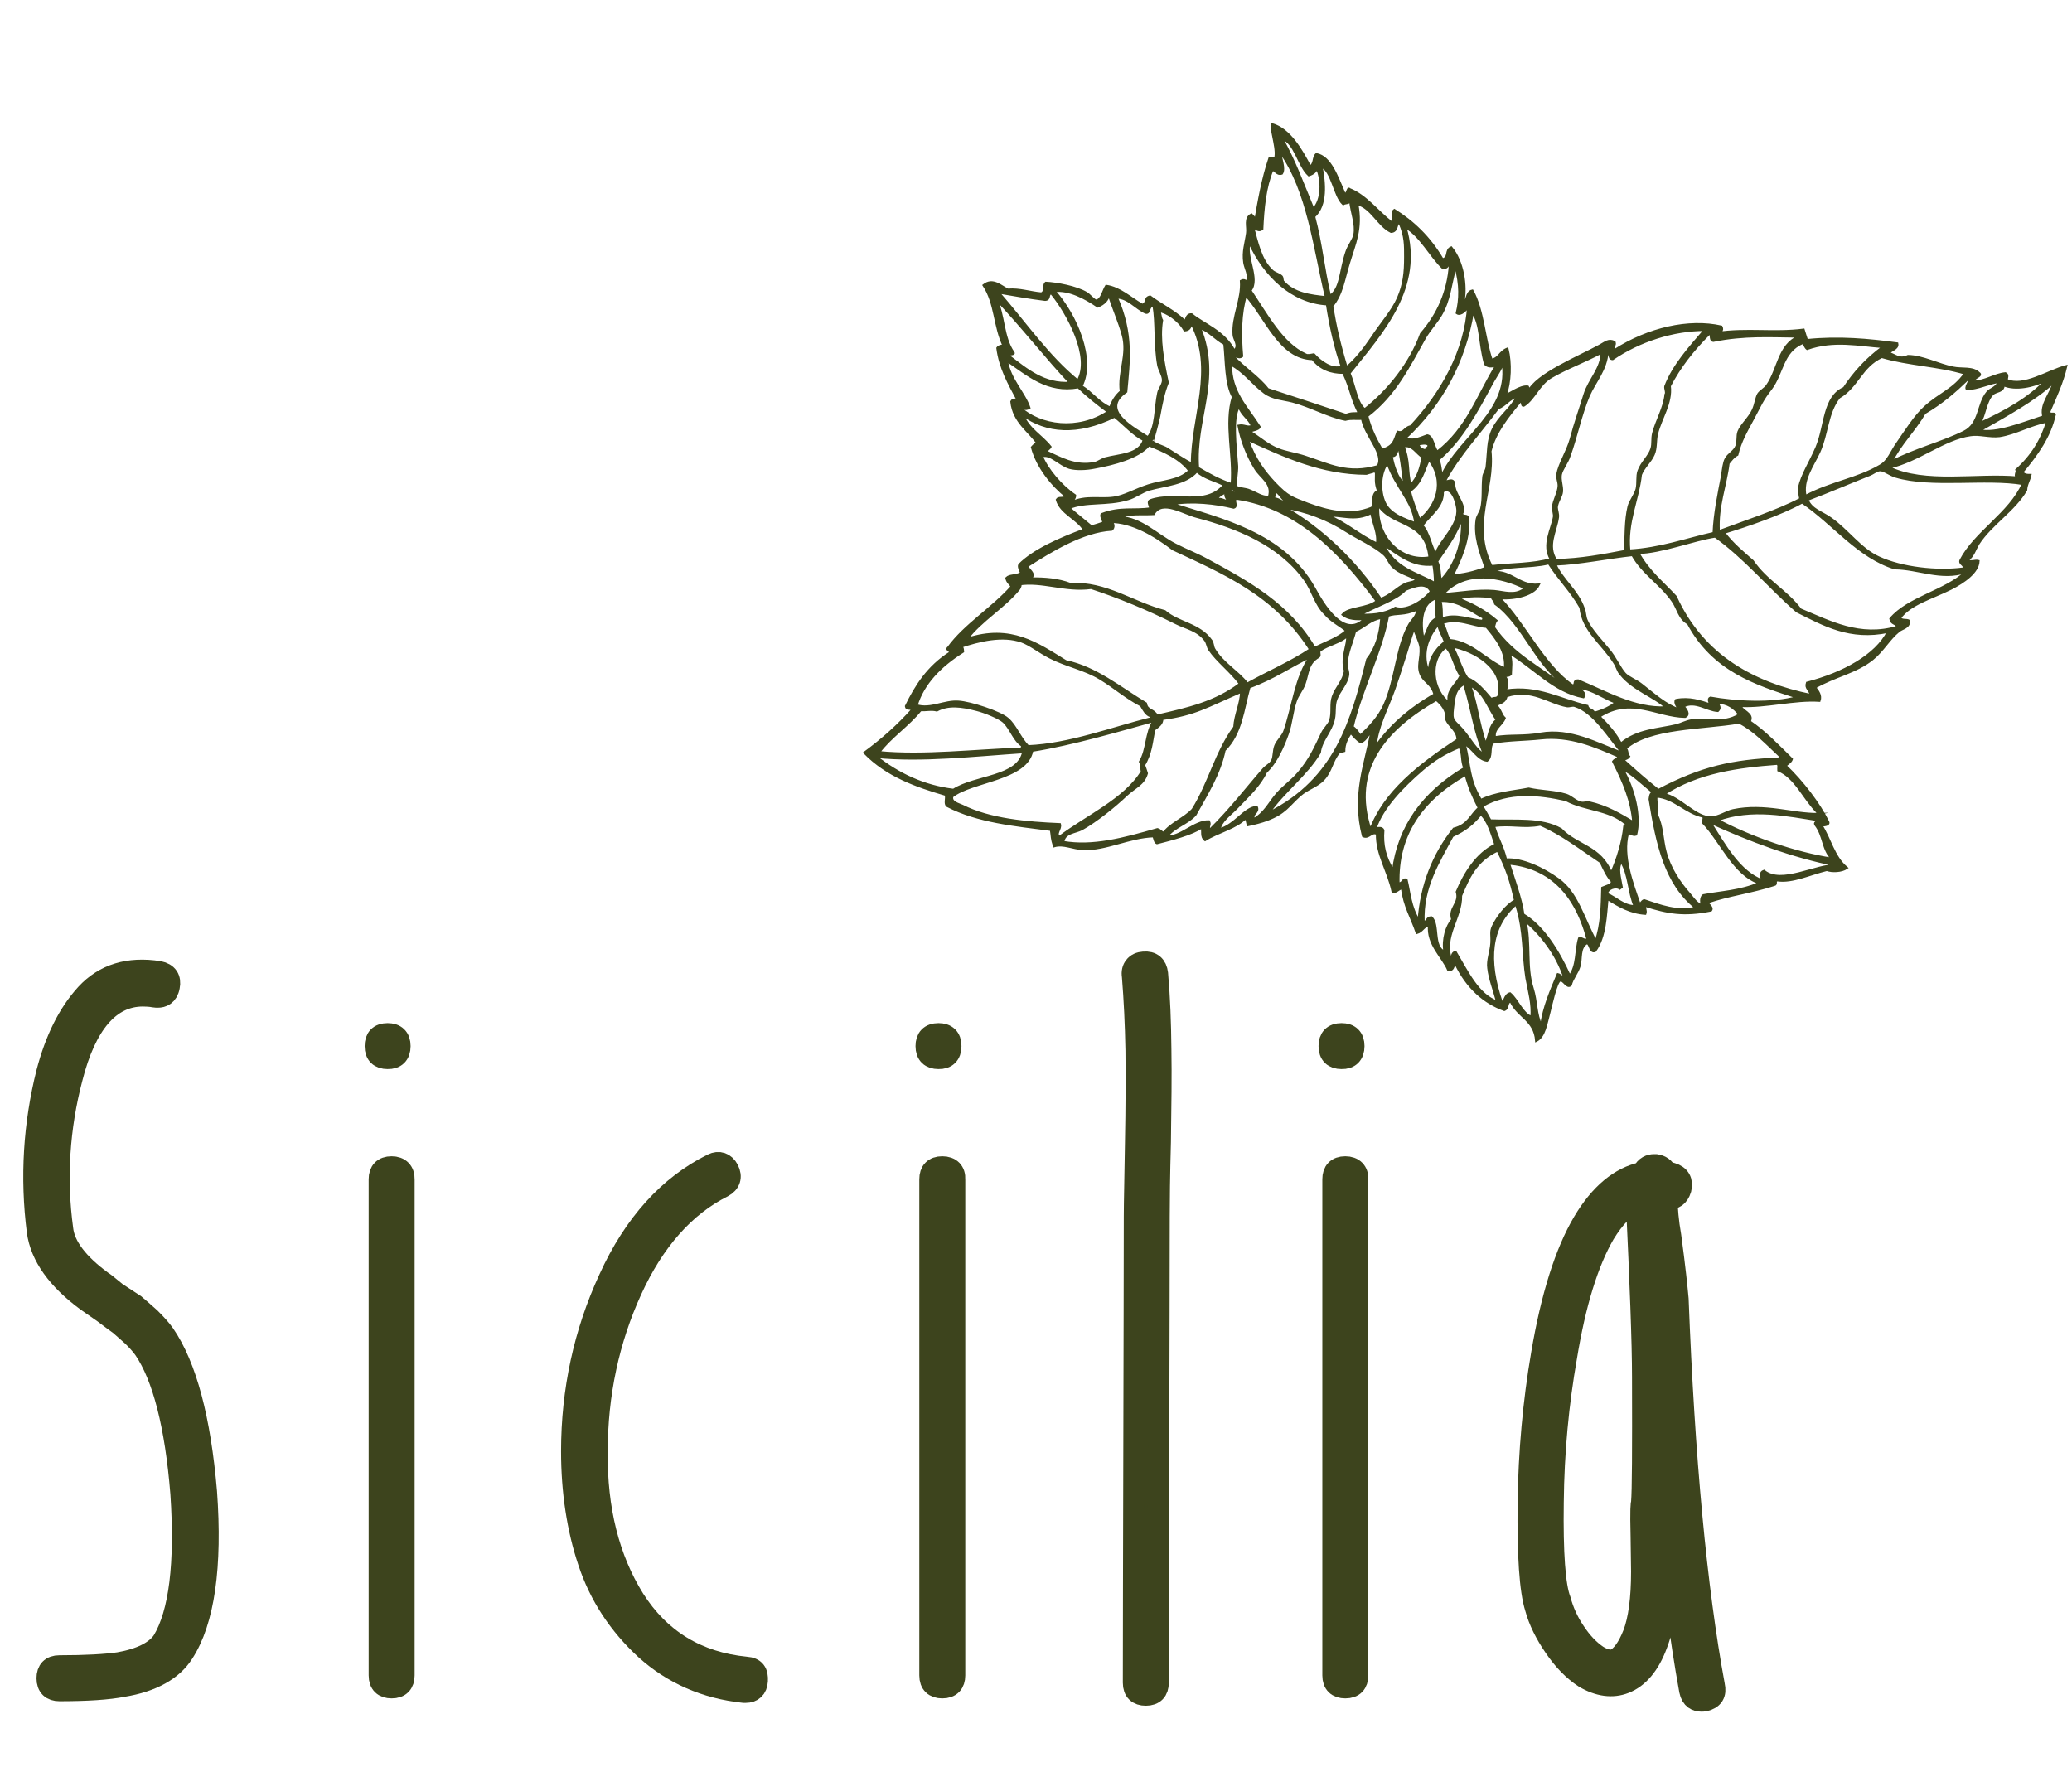 <?xml version="1.0" encoding="utf-8"?>
<!-- Generator: Adobe Illustrator 25.2.3, SVG Export Plug-In . SVG Version: 6.00 Build 0)  -->
<svg version="1.1" id="_x32_7b24c83-6930-4149-a780-3773eb0b718f"
	 xmlns="http://www.w3.org/2000/svg" xmlns:xlink="http://www.w3.org/1999/xlink" x="0px" y="0px" viewBox="0 0 874.5 747.9"
	 style="enable-background:new 0 0 874.5 747.9;" xml:space="preserve">
<style type="text/css">
	.st0{fill:#3D441D;stroke:#3D441D;stroke-width:9;stroke-miterlimit:10;}
	.st1{fill-rule:evenodd;clip-rule:evenodd;fill:#3D441D;stroke:#3D441D;stroke-miterlimit:10;}
</style>
<g>
	<path class="st0" d="M168.8,441.5c0-3.5-1.9-5.2-5.2-5.2c-3.5,0-5.2,1.9-5.2,5.2c0,3.5,1.9,5.2,5.2,5.2
		C166.9,446.8,168.8,445,168.8,441.5z"/>
	<path class="st0" d="M401.3,441.5c0-3.5-1.9-5.2-5.2-5.2c-3.5,0-5.2,1.9-5.2,5.2c0,3.5,1.9,5.2,5.2,5.2
		C399.4,446.8,401.3,445,401.3,441.5z"/>
	<path class="st0" d="M571.4,441.5c0-3.5-1.9-5.2-5.2-5.2c-3.5,0-5.2,1.9-5.2,5.2c0,3.5,1.9,5.2,5.2,5.2
		C569.5,446.8,571.4,445,571.4,441.5z"/>
	<path class="st0" d="M69.3,563.1c-1.4-2-3.5-4.3-5.9-6.7c-2.6-2.3-4.7-4.2-6.5-5.7l-7.8-5.1c-3.3-2.7-5.2-4.3-6.1-4.8
		c-10.1-7.4-15.8-14.8-16.6-22.1c-2.9-21.3-1.5-42.8,4-63.7c5.8-22.9,15.9-34.7,29.9-34.7c1.5,0,3.3,0.1,4.8,0.4
		c0.6,0.1,1.1,0.1,1.5,0.1c1.8,0,4.1-0.7,4.8-4.4c0.7-3.4-0.8-5.6-4.3-6.3c-12.8-2-23,1.1-30.7,9.4c-7.6,8.3-13,19.4-16.6,33.1
		c-5.5,21.9-6.9,44.3-4,67.1c1.4,10.4,8.5,20.3,20.9,29.4l6.9,4.8c3,2.3,5.5,4.1,7,5.2c1.4,1.2,3.1,2.7,5.1,4.5
		c2,1.9,3.7,3.8,5.1,5.7c8,11.7,13.3,32.3,15.6,61c2,29.6-0.6,50.6-7.7,62.3c-3,4.4-9.3,7.6-18.5,9.2c-5.5,0.8-13.8,1.3-25.1,1.3
		c-3.5,0-5.2,1.9-5.2,5.2c0,3.5,1.9,5.2,5.2,5.2c11.6,0,20.7-0.6,26.7-1.8c12.4-2,21-6.9,25.5-14c8.8-13.5,12.1-36.5,9.8-68.1
		C84.5,599,78.6,576.6,69.3,563.1z"/>
	<path class="st0" d="M165.3,492.5c-3.5,0-5.2,1.9-5.2,5.2v209.4c0,3.5,1.9,5.2,5.2,5.2c3.5,0,5.2-1.9,5.2-5.2V497.8
		C170.6,494.5,168.7,492.5,165.3,492.5z"/>
	<path class="st0" d="M314.9,703.7c-20.6-2-36.5-11.7-47.3-28.8c-10.6-17-15.9-37.9-15.6-62.3c0-24.2,4.9-47.1,14.5-68.1
		c9.5-20.9,22.6-35.6,38.6-43.6c3-1.6,3.8-4.2,2.3-7.2c-1.5-2.9-4-3.7-6.7-2.4c-18.4,9.1-33.1,25.3-43.6,48.4
		c-10.5,22.7-15.8,47.2-15.8,72.8c0,16.9,2.4,32.7,7.1,46.7c4.7,14.2,12.8,26.5,24.1,36.9c11.3,10.2,25.2,16.4,41.4,18.1
		c0.4,0,0.6,0,0.8,0c2.9,0,4.7-1.6,4.9-4.8c0.1-1.6-0.1-3.1-0.9-4.1C318,704.4,316.7,703.8,314.9,703.7z"/>
	<path class="st0" d="M397.7,492.5c-3.5,0-5.2,1.9-5.2,5.2v209.4c0,3.5,1.9,5.2,5.2,5.2c3.5,0,5.2-1.9,5.2-5.2V497.8
		C403.1,494.5,401.2,492.5,397.7,492.5z"/>
	<path class="st0" d="M488.5,410.9c-0.4-3.4-2.4-5.1-5.8-4.8c-1.6,0.1-3,0.7-3.8,1.8c-0.8,0.9-1.2,2.4-0.9,4.1
		c0.8,9.8,1.3,20.3,1.5,31.3c0.1,11,0.1,23.7-0.2,38.7c-0.2,14.7-0.5,25.2-0.5,31.4c0,21.4-0.1,53.7-0.2,98.4
		c-0.1,45-0.2,77.1-0.2,98.4c0,3.5,1.9,5.2,5.2,5.2c3.5,0,5.2-1.9,5.2-5.2c0-23.7,0.1-57.7,0.2-98.4c0.1-44.5,0.2-76.7,0.2-98.4
		c0-6.3,0.1-17.2,0.5-31.5c0.2-15.1,0.4-28.1,0.2-39.1C489.8,431.7,489.4,420.9,488.5,410.9z"/>
	<path class="st0" d="M567.8,492.5c-3.5,0-5.2,1.9-5.2,5.2v209.4c0,3.5,1.9,5.2,5.2,5.2c3.5,0,5.2-1.9,5.2-5.2V497.8
		C573.2,494.5,571.2,492.5,567.8,492.5z"/>
	<path class="st0" d="M723.5,711.3c-7.6-41-12.7-95.7-15.3-163c-0.4-4.4-1.3-13.4-3.1-26.6c-1.1-6.2-1.5-11.5-1.6-15.9
		c0.5,0.1,0.8,0.1,1.2,0.1c1.6,0,3.7-0.7,4.7-4.1c0.8-3.3-0.5-5.6-3.8-6.6c-0.7-0.2-1.5-0.4-2.3-0.5c-0.8-1.6-2.3-2.8-4.4-3.1
		c-0.2,0-0.6,0-0.8,0c-1.5,0-3.6,0.6-4.8,3.3c-9.5,1.9-18,9-25,20.8c-7.6,12.8-13.5,31.5-17.6,55.7c-3.5,20.3-5.4,41.5-5.7,63
		c-0.2,22.1,0.7,36.7,3.1,44.3c1.4,5.2,4.2,10.9,8,16.4c3.8,5.6,8,9.9,12.6,12.9c6.1,3.6,11.9,4.3,17,2.3
		c5.7-2.2,10.4-7.6,13.6-16.3c3-7.7,4.4-17.9,4.4-30.5c0-1.2-0.1-5.9-0.2-14.5c-0.1-4.7-0.1-7.8-0.1-9.7c2.6,26.9,5.7,51.7,9.8,74.2
		c0.7,3.6,3,4.4,4.8,4.4c0.5,0,0.9,0,1.5-0.1c1.6-0.4,2.9-1.1,3.6-2.2C723.8,714.4,723.9,713.1,723.5,711.3z M692.9,634
		c-0.2,0.6-0.5,2.8-0.2,14.5c0.1,9,0.2,14,0.2,14.8c0,11.5-1.2,20.3-3.5,26.3c-2.3,5.8-4.9,9.4-7.8,10.8c-2,0.7-4.5,0.2-7.4-1.6
		c-3.4-2.3-6.6-5.6-9.5-10c-3-4.4-5-9-6.2-13.5c-2.3-5.9-3.3-19.9-3-41.2c0.2-21.4,2.2-42,5.6-61.3c3.7-22.7,9.1-40.1,16-52
		c4.2-6.9,8.7-11.5,13.6-13.8c1.6,34.3,2.6,59.3,2.6,74.4C693.4,611.8,693.3,629.5,692.9,634z"/>
</g>
<path class="st1" d="M864.8,173.9c2.7-6.3,5.6-12.4,7.2-19.3c-7.7,2-17.9,9.1-25.1,5.8c0-0.9,0.8-2.2-0.5-2.8
	c-4.5,0.4-8.7,3.5-13.4,3.5c-0.5-1.8,4-2.4,2.2-3.6c-2.6-2.6-7.2-1.5-10.9-2.3c-6.2-1.2-12.7-4.8-19-4.9c-3.8,1.8-5.5-0.6-8.1-1.2
	c0.7-1.5,4-1.8,3.5-4.1c-12.1-1.6-24.5-2.8-38.1-1.4c-0.5-1.4-0.9-2.9-1.4-4.4c-12.8,1.6-23.7-0.5-36.7,1.4c1.4-0.5,2.9-0.9,2-2.7
	c-13.7-3.1-30.8,0.8-45,9.9c-1.1-1.6,0.4-2-0.1-3.4c-2.4-1.2-3.7,0.1-6.2,1.5c-8.5,4.7-27.1,12.2-30.2,19.6
	c-0.5-0.9,0.5-1.2-0.2-2.3c-3.3-0.4-7.8,3.3-9.4,3.6c2-5.4,2.3-13.6,0.8-19.6c-3.4,1.4-3.3,4-6.7,4.7c-3-8.4-3.5-21-8.1-29.2
	c-2.8,0.6-1.9,4.9-3.8,4.7c1.3-6.7-0.1-16.9-5.1-22.9c-2.6,1.1-0.6,4.3-3.7,5c-5.5-9.4-12.6-16-20.3-20.8c-1.6,1.1,0.5,4.1-1.2,5.2
	c-5.9-4.5-10.8-11.3-17.7-14c-0.9-1.2-0.9,3.1-2.3,1.6c-3.1-7-5.7-15.2-11.7-16.4c-1.5,1.4-0.6,4.1-2.7,5.2
	c-3.8-7.2-8.7-15.7-16-17.8c-0.5,3.5,2.8,11.2,1.1,15.1c-0.2-1.2-1.3-0.8-2.2-0.7c-2.9,8.6-4.5,17.8-6.1,27.1
	c-0.1-1.8-0.1-2-1.5-3.4c-3,1.4-1.4,5.1-1.8,7.8c-0.6,4.3-1.9,7.8-1.2,12.4c0.4,2.6,2.2,5,1.2,7.9c-0.9,0.1-1.2-0.9-2.6-0.1
	c0.6,7.8-3.7,15-3.1,22.7c0.1,2,2.7,4.7,0.2,6.7c-4.4-8.3-12.8-11-18-15.3c-2.6-0.1-1.9,3.1-3.1,2.6c-4.4-4.1-9.7-6.6-14.4-10.1
	c-2.6,0.5-0.9,2.9-3.3,3.5c-5-2.8-9.3-7.1-15.2-8c-1.3,2-1.9,5.9-4.2,6.2c-0.8,0.1-3.1-2.6-4-3.1c-4.4-2.7-12.9-4.2-17.3-4.4
	c-1.3,1.2,0.1,3.7-1.9,4.5c-4.8-0.4-9-2-14.1-1.6c-2.9-1.3-6.3-5-10.2-1.9c5.1,7.7,4.4,17.2,8.5,25.7c-0.7-0.4-2.3,0.1-2.7,0.8
	c1.1,8.4,4.7,14.7,8.7,22.2c-0.8-0.4-2.2-0.8-2.8,0.4c0.9,8.7,7.6,12.4,11.3,18c-1.2-0.6-1.9,0.6-2.6,1.3c2.2,8.3,8.5,16,14.5,20.8
	c-1.6,1.1-3.3,0.1-4,1.3c1.6,5.7,8.3,7.7,11.5,12.7c-10,3.7-21.3,8.6-27.4,14.8c-0.5,1.2,1.1,3.3,0.7,3.6c-2.6,1.3-4.7,0.6-6.1,2
	c0.4,1.9,1.5,2.2,2.2,3.6c-8,9.1-19.8,16.2-26.7,25.7c-1.5,1.1,1.9,1.6,0.7,2.2c-9.3,5.9-14.4,14-18.6,22.6c0.2,1.6,2,0.4,2.6,1.5
	c-5.8,6.5-12.6,12.6-20.1,18.1c9.5,9.7,21.7,14,34.3,17.7c0.5,1.6-0.6,3.8,0.6,4.7c12.9,6.7,28.6,8.1,43.8,10.1
	c0.5,3,0.2,3.5,1.3,6.9c4.1-1.2,7.9,1.1,12.4,1.2c9.3,0.4,19.4-5.1,29.6-5.4c0.4,1.2,0.6,2.6,1.4,2.9c5.8-1.5,14.7-3.7,19-6.7
	c0.4,1.6-0.4,4.2,1.3,5.4c5.4-3.4,13.4-5.2,17.2-9.4c0.4,1.1,0.7,2,0.9,3.1c2.9-0.6,5.9-1.4,8-2.2c7.8-2.9,9.1-6.1,14-10.4
	c3-2.7,7.3-3.8,9.9-6.7c3.3-3.5,3.5-7.8,6.5-11.3c0.7-0.2,1.4-0.5,2.2-0.7c0-3,1.3-5.4,2.8-7.7c1.3,1.5,2.7,3.1,4.2,4
	c2.3-0.7,3.3-4,4.5-4c-2.6,13.8-7.9,26.3-3.5,43.6c2.4,1.3,3.5-2.2,5.9-0.9c-0.2,8.7,4.7,15.5,6.6,24.4c1.5,0.6,3-1.8,4-1.3
	c0.9,7.4,4,12.2,6.2,18.7c2.4-0.7,2.6-2.7,5.2-3.3c-0.9,8.1,5.9,13.6,8.1,19c2.8,0.2,1.8-3.3,3.1-2.6c4.9,10.1,12,16.3,20.5,19.4
	c1.9-0.7,0.7-3,2.7-3.7c3,6.7,10.1,7.8,10.8,16.7c3.5-1.8,4.1-6.9,5.6-12.4c0.5-1.9,2.8-12.6,4.4-13c1.6-0.5,2.9,3.4,4.5,1.9
	c0.7-2.8,2.8-5,3.7-8c0.9-3.1-0.2-7.7,3.1-9.7c1.6,0.1,1.3,4.2,3.5,3.3c4.4-5.9,4.5-15.3,5.2-22c4.9,3.1,9.8,5.9,16,6.3
	c0.5-1.2-0.6-3-0.1-3.4c9.5,3,16.3,4.3,27.8,2c1.1-1.4-2-2.8-1.2-3.5c8.8-3,18.1-4.1,28-7.3c1.2-0.2-0.2-1.8,1.3-1.9
	c6.3,0.9,13.5-2.6,20.8-4.4c2.2,0.8,6.2,0.7,8.4-0.8c-5.6-4.7-7-12.3-10.8-18.1c0.5,0.2,3.8,0.1,2.9-1.4c-3.6-7.4-10.9-17-17.9-23.6
	c0.7-0.9,2.2-1.5,2.6-2.8c-5.7-5.6-11.4-11.6-17.8-15.9c2-3.4-3.8-4.5-3.6-6.6c10.4,0.5,22.7-2.9,33.1-2.2c0.8-2.2-0.7-4.1-1.9-5.6
	c8.3-4.8,17.2-6.3,24.2-11.9c4.4-3.5,7-8.5,11.2-11.9c1.5-1.2,4.5-1.5,4.3-4.3c-1.2-0.6-3,0.1-3.8-1.2c4.1-5.9,13.7-8.5,21.5-12.4
	c5.5-2.8,11.4-6.9,11.6-11.6c-1.3-0.4-3.6,0.8-4.5-0.5c2.3-1.6,3-4.4,4.5-6.9c5.5-8.4,15.1-14,20.1-22.6c0.1-2.4,1.4-4.2,1.8-6.3
	c-1.3,0-2.7,0-3.4-1.3c6.1-7.3,11.7-15,13.7-24.3C866.9,174.2,865.3,175.3,864.8,173.9z M862.5,175.8c-9.5,3.1-19.6,7.3-27,5.9
	c11.4-6.5,22.9-12.7,31.4-20.5C865.7,166.1,861,170.8,862.5,175.8z M845.6,162.5c5,2.2,12.7,0.6,18.1-2.2
	c-6.9,7.6-17,13.3-28.2,18.4c2.3-3.6,2.4-9.3,5.5-12.4C842.5,164.9,845.6,165.4,845.6,162.5z M830.1,164.2c4.7-0.1,9.9-2.8,13.5-3
	c-1.2,2.7-3.4,2.8-4.8,4.4c-4.2,5-3,13.3-9.9,16.7c-9,4.5-21.2,7.6-30.6,12.6c3.6-7.4,9.8-13.4,14-20.6c7.2-4.2,12.8-9.1,18-14.1
	C832.5,160,829.4,162.8,830.1,164.2z M829.4,157.6c-4.8,6.9-10.8,8.6-17,14.3c-4.1,3.7-8.1,10.1-11.5,15c-2.7,3.7-3.8,7.7-7.4,9.7
	c-9.7,5.7-20.3,6.9-31.5,12.8c-1.6-6.9,3.1-12.8,5.8-18.7c3.4-7.4,3.3-16.6,8.4-23c8-4.7,9.1-12.9,18-17.1
	C805.4,153.9,818.2,154.2,829.4,157.6z M762.7,147.2c11.3-4,22-1.5,32.1-0.8c-7,5.1-12.3,11-16.5,17.4c-8.7,3.8-7.7,15.9-11.6,25.1
	c-2.8,6.5-6.1,11.3-7.4,17c0.1,1.5,0.2,3,0.6,4.7c-9.8,5.2-24.4,9.9-34.5,13.7c-0.7-10.6,2.9-19.1,4.1-28.8c1.1-1.3,2-2.7,3.7-3.6
	c1.3-5.7,4-10.2,7-15.8c2.7-5,3.5-7.3,7.2-12c5-6.6,4.7-15.7,13.4-19.4C761.5,145,761.9,146.6,762.7,147.2z M723.1,143.8
	c13.1-2.7,24.5-1.9,36.1-1.8c-8.6,3.8-8.5,13.8-13.4,20.8c-1.1,1.5-2.9,2.3-3.7,3.6c-0.9,1.6-1.1,4.2-2.2,6.6
	c-1.5,3.4-5,6.3-6.1,9.2c-0.7,1.8-0.1,4.3-0.9,6.1c-0.9,2.3-3.5,3.4-4.5,5.4c-0.8,1.4-1.2,4.5-1.5,6.9c-1.4,7.2-3.3,16.3-3.6,24.4
	c-11.5,2.6-22.7,6.7-35.7,7.4c-1.2-12.1,3.7-21.2,4.9-32.1c1.2-3.1,4.1-5.5,5.4-8.5c1.2-2.8,0.7-5.7,1.4-8.7
	c1.6-6.6,6.3-13,5.4-20.2c4.1-8,9.8-15.2,16.5-21.9C722.8,140.1,721.4,143.6,723.1,143.8z M680.6,151.5c11.2-7.7,25.8-12.4,39-12.3
	c-6.5,7.6-13.3,15-16.7,23.9c-0.2,0.9,0.7,2.6,0.1,3.4c-0.6,5.8-3.8,10.9-5.2,16.3c-0.6,2.3-0.1,4.4-0.7,6.5
	c-1.1,3.5-4.2,5.8-5.5,9.5c-0.8,2.2-0.2,5-0.8,7.6c-0.7,2.6-2.8,5-3.4,7.4c-1.4,5.8-1.2,12.6-1.5,18.8c-9.5,1.8-18.7,3.6-29.2,3.8
	c-4-6.1,0-12.2,0.8-18.1c0.2-1.4-0.5-3-0.5-4.2c0.2-2.4,2-4.5,2.2-6.6c0.2-2.4-0.9-4.8-0.5-7.2c0.5-2.4,2.8-5.1,3.7-8
	c2.8-7.7,4.9-17.8,8.1-25.3c2.7-6.1,7.4-11,7.9-18.5C679.9,148,678.6,151.5,680.6,151.5z M710.5,298.1c5-2.6,9.8,1.6,14.5,1.9
	c1.2-1.2,0.6-1.8-0.1-3.4c4.1-0.1,7,2,9.4,5.1c0.1,0.5-0.4,0.4-0.5,0.1c-6.7,4.1-13.7,1.2-20,2.3c-2.2,0.4-4,1.4-6.1,2
	c-8,1.9-16.6,1.9-23.6,7.8c-2.6-4.8-5.8-8.1-9.1-11.5c13.5-8.7,24.2-0.1,36.2,0.1C713.3,301.6,711.6,299.4,710.5,298.1z
	 M670.7,338.7c-1.1-0.2-2.3,0.4-3.4,0.1c-2.4-0.5-4.1-2.6-6.3-3.3c-4.9-1.5-10.6-1.4-15.8-2.6c-6.7,1.3-14.2,1.8-20.2,4.8
	c-5.4-9-4.5-14.4-6.9-23.8c3.5,1.8,5.4,6.5,9.5,7.1c2.3-1.6,0.7-5.4,2.4-7.6c7-1.2,13.7-1.1,20.2-1.8c12.4-1.4,23.3,3.4,32.9,7.6
	c-0.1,1.1-1.6,1.3-2.2,2.2c4.5,8.8,7.8,16.7,8.5,25.7C683.8,343.8,678.3,340.4,670.7,338.7z M685.6,348.8
	c-0.6,6.1-2.8,13.7-5.6,19.8c-4.4-11.4-14.5-11.5-21.2-18.6c-8.3-4.7-19.5-3.3-29.8-3.7c-1.1-2-2.3-4.2-3.5-6.1
	c11.4-6.6,24.4-5.1,35.4-2.6c8.6,4.7,20.2,3.7,27.1,11.9C689.3,350.4,686.8,348.2,685.6,348.8z M611.7,296.8
	c-7.4-5.4-8.8-18.3-1.5-23.7c2.9,2.4,3.8,8.7,6.3,12C615,289,610.1,291.4,611.7,296.8z M554.6,248.1c-13.1-23.1-39.1-28.8-59.9-35.4
	c8.4-1.5,18.3-0.4,26,1.5c1.9-0.5-0.6-3.3,1.2-3.8c25.1,3.7,43.1,21.6,59.2,43.3c-3.8,3.3-11.9,2.6-14.4,5.7c2.4,1.9,5.7,2,9.3,1.8
	C567.1,270.1,558.4,255,554.6,248.1z M568.3,266.2c-3.3,3.1-8.8,5-13.5,7.3c-10.9-18.5-28.1-27.8-45-37c-4.7-2.6-9.3-4.3-13.7-6.6
	c-8-4.1-14.4-11.2-23.6-11.6c4.2-1.9,9.9-1.1,14.4-1.4c3.6-6.3,12.6-0.2,18.3,1.2c16.7,4.4,34.7,11.5,45.5,26.5
	c3.5,4.9,4.4,10.4,8.6,14.5C561.9,262.2,565.9,264.1,568.3,266.2z M581.7,207.2c-3,1.2-1.5,4.8-2.6,7.1c-9.8,4-19.1,1.3-27.1-1.6
	c-7-2.7-8.4-3-14-8.8c-4.4-4.7-8.5-10-11.4-18.4c15.7,7.1,31,14.3,50.1,14.4c0.8-0.2,1.8-0.6,2.7-0.8c0.6-0.4,0.8,0.1,1.4,0
	C580.9,201.5,580.3,203.8,581.7,207.2z M666.9,290.3c5.6,0.8,9.9,4.3,15.1,6.2c-2.3,1.9-5.4,3.4-9.2,4.4c-0.6-1.6-2.4-1.1-2.9-2.9
	c-11.4-2.6-20.8-8.6-34.4-6.5c0.4-1.8,1.5-4.1-0.6-6.1c1.6-0.5,1.4,0.1,2.7-0.8c0.1-3.6,0.6-4.9-0.5-9c10.4,6.2,18.8,16.3,31.2,18.6
	C669.6,292.6,667.4,292.2,666.9,290.3z M619.2,286.2c-2.8-4.4-4-9.5-6.3-13.4c8.7,1.5,22.9,9.1,19.5,21.2c-1.2,1.1-1.3,0.2-3,1.1
	C626.2,291.4,623.3,287.8,619.2,286.2z M631.8,303.8c-3.4,2.6-3.1,7-4.8,10.2c-3.1-8.7-3.7-17.2-6.7-24.9
	C626.6,292.2,627.7,298.1,631.8,303.8z M612,270.2c-1.5-1.5-1.8-5.6-3.4-7.2c6.6-2.6,12.7,1.1,18.8,1.5c4.1,4.9,8.6,10.5,7.8,17.7
	C627.2,278.9,621.3,271.1,612,270.2z M537.7,207.2c2.6,0.4,3.3,4.2,5.7,4.4c-1.4,1.5-3.6-1.4-5.6-1.1
	C537.4,209.3,538.5,208.8,537.7,207.2z M568.4,224.2c5.2,3.3,11.7,6.1,15.8,9.8c1.5,1.4,2.2,3.7,3.6,5.1c3,2.9,6.5,3.5,10,5.4
	c-0.4,1.3-3.4,1.3-4.7,2c-3.5,1.6-6.6,5.2-10.4,6.3c-10.6-16-25.3-30-40.8-38.7C551.2,215.6,560.3,219,568.4,224.2z M560.4,217.6
	c5.1-0.6,11.6,2.6,18.4-1.2c0.8,4.7,3.1,8.8,2.4,13.1C574,226.2,567.9,220.6,560.4,217.6z M583.8,229.7c6.5,4.1,12.1,9.5,21.2,8.5
	c0.4,2,0.7,5.1,0.7,8C597.8,241.7,588.6,240.1,583.8,229.7z M606.5,260.9c-4,1.9-3.6,5.8-5.8,8.7c-1.5-7.3-0.8-15.2,5.5-17.2
	C605.8,255,606.1,257.8,606.5,260.9z M607,263.6c0.7,3,2,4.7,2.9,7.3c-4.3,3.5-7,7.7-6.7,13.3C599.6,276.4,602.4,268.7,607,263.6z
	 M626.2,262.1c-5.7-0.2-11.9-3.4-17.7-0.9c-0.1-2.6,0.1-4.8-0.6-7.6c7.8-0.5,12.8,4.3,18.7,7.3C627.2,262.2,625.3,260.3,626.2,262.1
	z M660.5,290c-10.1-8.1-21.9-13.4-30.1-25.3c0.4-0.9,0.4-2,1.1-2.8c-4.8-4.1-10.2-7-16-9.2c4.1-1.6,10-1.1,14.2-0.8
	c0.2,1.4,1.3,1.3,1.4,2.9c12.1,8.8,17.9,27.4,30.1,34.5C661.7,290.4,661.1,290,660.5,290z M630.7,249.5c-7.3-0.6-14.7,0.9-21.7,1.3
	c9.4-10.8,25-7.4,34.4-2.7c0.2,0.4,0,0.5-0.2,0.6C639.3,251.6,634.8,249.9,630.7,249.5z M608.1,245c-0.7-2.9-0.2-5-1.6-8.1
	c3.5-5.2,7.3-10.2,9.7-16.3c0.1,0.4,0.6,0.1,0.9,0.1C617.4,229,614.3,238.8,608.1,245z M606,233.9c-1.9-2.3-3-9.5-5.8-12.1
	c3.4-4.7,9-8,8.7-14.4c4.1-2.6,5.9,4.9,6.2,7.2C616,221.9,607.4,228.5,606,233.9z M599.1,219.4c-1.6-4.5-3-7.4-4.1-12.2
	c5-3.3,5.8-8.7,8.1-13.3C610.4,203.4,606.3,213.7,599.1,219.4z M602.2,190.3c-1.5-0.4-3-0.7-3.7-2.7c1.6-0.5,3.4-0.7,4.3,0
	C603.6,189.2,601.2,188.9,602.2,190.3z M600.5,192.9c-0.9,4.4-1.9,8.7-5.2,11.9c-1.6-5.8-0.4-10.1-3-16.4
	C596.2,187.4,597.8,191.4,600.5,192.9z M592.7,204.1c-2.9-1.8-4.7-7.6-5.4-11.7c2.3,0.5,2.4-2.8,2.9-4.3
	C591.3,192.4,591.9,198.2,592.7,204.1z M597.4,220.9c-4-1.6-10.6-3.5-13-8.7s-1.9-12.9,1.2-16.9C589.3,206,596.4,211.4,597.4,220.9z
	 M603.4,235.3c-12.7,2.2-22.9-9.4-21.7-22.2C587.8,222.6,601.8,219,603.4,235.3z M522.8,179.7c1.1,5.7,3.4,12.2,7,18
	c2.4,4,7.6,6.3,5.8,12.1c-3.4,0-4.8-1.5-8.7-3c-1.4-0.5-4.9-0.7-5.4-1.6c-0.2-0.4,0.7-6.5,0.6-8.4c-0.6-9-2.2-20.2,0.8-25.3
	c1.3,3.8,4.1,4.9,5.6,8.3C526.3,180.7,525.2,179.2,522.8,179.7z M523,207.7c-0.8,1.2-3.4-0.6-5.2,0.2c-1.4,0.7,0.1,2.8,0.7,3.6
	c-1.9,0.1-2.9-1.4-5-0.7c0.7-2.3,4.7-3,6.7-4.7C520.9,207,521.8,207.4,523,207.7z M573.8,259.5c6.6-3.6,15.7-6.5,19.3-10.6
	c4.1-1.6,8.8-3.5,10.9,0.7c-2.4,3.3-9.8,8.7-15.1,7C583.7,259.6,578.3,259.6,573.8,259.5z M600,285.2c1.5,2.8,4.4,3.5,5.5,7.9
	c-10.8,6.2-19.1,13.6-25,22.2c0.6-8.3,4.9-16,7.9-24.4c1.4-4,2.8-8.3,4.1-12.4c1.5-4.5,2.7-9.1,4.3-13.5c0.8,3,2.4,5.5,2.8,8.3
	C600,277.9,597.9,281.4,600,285.2z M613.2,298.8c0.5-4.1,0.7-8.1,4.8-10.2c3.8,12.8,4.1,19.5,8.5,30c-3.5-1.9-5.7-6.3-9.2-10.5
	C613.5,303.8,612.5,304.6,613.2,298.8z M650.2,309.7c-7.1,1.3-12.6,0.4-19.3,1.5c-0.7-3.7,3-5.2,4.1-8.1c-1.6-1.5-1.6-3.7-3.7-5.5
	c2.3-1.1,4-1.4,4.5-3.8c10.6-3.6,17.8,2.8,25.5,4.2c1.2,0.2,2.3-0.5,3.4-0.1c8.1,2.6,14.1,12.9,20.1,20
	C674,313.9,662.9,307.5,650.2,309.7z M666,287.2c-2.2,0-0.6,1.8-2.2,2.2c-12.3-8.4-20.1-25.9-31-37.1c4.5,0.7,14.3-0.6,16.6-5.5
	c-9.1,0.7-11.7-7.1-21.4-5c8.3-3.6,17-2,25.7-4.1c4.2,6.7,9.4,11.6,13.4,18.7c0.9,9.7,9.2,15.2,14.3,23.3c1.2,1.8,1.4,3.6,2.7,4.9
	c5.2,6.5,14.5,9.5,19.1,14C689.8,299.3,677.5,291.9,666,287.2z M643.2,171.1c4.5-2.9,6.1-8.8,11.5-12c6.3-3.7,14-6.5,21.3-10.4
	c0.1,6.7-5.2,11.4-7.2,17.8c-1.8,5.9-4.1,12.3-5.8,18.8c-1.5,5.4-4.9,10.4-5.7,15c-0.2,1.5,0.6,2.9,0.6,4.7c-0.1,3-2.2,6.2-2.4,9
	c-0.1,1.3,0.6,3,0.4,4.2c-0.8,5-5,11.9-1.3,17.8c-7.6,2.3-17,2-25.1,3c-9-17.8,1.2-32.1-0.5-48.6c2-8.1,7.4-14.7,12.8-21.2
	C642.7,168.6,642,171.7,643.2,171.1z M640.5,167.2c-2.8,5.4-7.8,8.6-10.4,14c-2.3,4.7-1.9,9.8-2.6,15.8c-0.1,1.5-1.3,2.9-1.4,4.3
	c-0.5,4.8,0.1,9.2-0.9,13.4c-0.4,1.5-1.6,3-1.9,4.5c-1.1,7,1.4,13.6,3.8,20.5c-5.1,1.9-9.7,3-14,3.1c3.5-7.3,6.9-14.7,6.6-23.9
	c-0.2-1.9-2.2-0.5-2.7-2c2-4.1-3.5-8.1-3.3-12.9c-0.6-2.6-3.4,0.1-3.8-1.2c5.9-11,14.8-20.3,22.3-30.5
	C635.7,170.9,636.7,168.3,640.5,167.2z M634.1,152.3c4.1,21-18,32.1-25.6,48.5c-0.5-1.9-0.6-5.6-1.6-6.7
	c10.1-8.5,16.4-20.6,22.7-32.2C632.2,157.2,634.1,155.3,634.1,152.3z M621.6,131.7c3.6,6.1,2.6,12.2,5.2,21.9
	c1.1,1.2,2.8,1.3,4.9,0.4c-7.9,12.6-12.1,26.7-25.1,36.7c-1.6-1.8-1.8-6.5-4.2-6.9c-3.7,1.4-6.5,2.6-9.3,1.1
	C608.6,170.4,618.1,152.5,621.6,131.7z M614.3,112.5c2.2,7.6,2,13.8,0.6,19.6c1.6,1.2,4.1-1.5,4.8-3c-1.1,19-11.2,36.9-24.3,50.9
	c-2.8,0.5-2.7,3.1-5.5,2.3c-1.4,3.7-1.5,6.1-6.7,7.6c-2.4-4.2-4.7-8.6-6.2-14.3c11.9-9,17.7-21.3,24.4-33.1c1.8-3.1,4.4-5.9,6.6-9.4
	C611.9,126.6,612.1,120.1,614.3,112.5z M609.1,113.2c1.6-0.2,2.2-1.1,2.2-2.2c0.5-0.1,0.5,0.4,0.7,0.7c-0.8,11.4-5,20.9-12.2,29.2
	c-4.5,12.3-13.5,23.8-23.8,31.9c-3.5-2.6-4.3-10.1-6.5-15.3c13.8-17.3,31.2-36.1,23.6-61.7C599.6,99.5,603.6,107.9,609.1,113.2z
	 M587.1,97.8c3.1-0.1,1.8-4.1,3.7-3.6c2.4,5.5,2.3,9.5,2.3,14.2c0,6.7-0.5,11.6-3,17.4c-2.4,5.5-7.2,10.8-11,16.6
	c-3.3,4.9-6.9,9.5-10.8,12.7c-3-9.9-4.7-17.4-6.1-25.9c4.2-5,4.9-11.2,7.1-18.3c2.4-8.1,5.5-14.1,3.5-24.8
	C578.8,87.5,581.7,95.2,587.1,97.8z M566.9,86.1c0.8-0.6,3.3-0.2,2.4-1.6c0.4-0.2,0.5,0,0.6,0.2c0.5,5.1,2.6,9.8,1.8,14.3
	c-0.4,2.2-2.6,4.8-3.4,7.4c-2.8,8.3-2.2,15.3-7,18.6c-2.8-11.5-3.6-22-6.7-33.6c5.4-4.8,4.4-14.3,3.1-21.3
	C562.4,72.5,563.1,82.5,566.9,86.1z M552.4,73.9c1.9-0.6,3-1.6,3.4-3c2.3,4.9,2.4,13.4-1.5,17.4c-4.9-11.7-7.8-20.1-13.3-29.9
	C546.6,60,548,69.9,552.4,73.9z M532.7,96.7c0.4-8.8,1.2-17.6,4.3-25.1c1.4,0.2,2,2.3,4,1.6c1.4-2.2-0.6-6.1-0.6-9
	c11.7,16.4,14.3,40.2,19.3,61.3c-6.7-0.7-13.5-1.5-18.1-6.6c-0.5-0.5-0.2-1.6-0.7-2.2c-1.1-1.1-3-1.3-4.2-2.6
	c-4.7-4.5-6.1-11.6-8.1-19C529.8,96,530.6,97.9,532.7,96.7z M527.4,102.5c6.3,13.7,17.8,25,32.7,25.9c1.4,9.3,3.6,19,6.3,26.4
	c-4.2,1.5-9-2-11.9-5.2c-1.2,0.2-2.6,0.6-3.4,0.1c-10-4.5-16.3-16.6-23.4-27.1C531.7,117.9,525.3,108,527.4,102.5z M524.2,150.3
	c-0.8-9.3-0.7-18,1.6-25.7c8.6,9.5,14.3,26.6,28.2,26.9c3.3,4.2,7.8,5.8,13,5.8c3.5,7.6,3.1,10.1,6.6,17.1c-1.8,0.2-3.3-0.2-5.5,0.8
	c-11-3.7-22-7.3-33-10.9c-4.4-5.6-10-8.8-14.7-14C521,149.3,522.6,151.6,524.2,150.3z M533.6,165.6c3.6,2.7,7.6,2.7,11.9,3.8
	c7.7,2,15.1,6.3,22.3,7.7c2.7-0.7,4.7-0.2,7.1-0.4c1.4,7.4,9.8,15,6.6,20.1c-12.8,3.7-20.5-0.7-30.7-4c-4-1.3-8.3-1.9-11.2-3.1
	c-4.3-1.6-8-4.9-12.2-7.6c1.4-0.6,3.7-0.8,4.2-1.9c-5.5-8.6-12.2-14.8-12.1-26.4C525.4,157,528.5,161.8,533.6,165.6z M516.8,145.1
	c0.8,7.6,0.5,16.9,3.6,22.4c-3.5,11.4,0.5,24.4-0.5,36.9c-5.1-1.6-9.7-4.2-14.3-6.9c-1.6-20.7,9.8-37.1,0.8-59.2
	C510.3,139.6,513.1,143.2,516.8,145.1z M500,139.4c2.4-0.2,2.3-1.8,2.9-2.9c10.1,19.4,0.2,39.5,0.2,59.3c-3.3-1.6-7.8-4.7-10.9-6.6
	c-0.5-0.4-5.5-2-5.8-3c0.1,0.2,2.6-9.2,2.8-10.5c1.1-5.9,1.8-9.7,3.6-14.2c-2-9.4-3.7-18.6-2.4-26.3c-0.8-1.3-0.7-4-1.3-4
	C492.5,131.7,497.5,135,500,139.4z M483.5,131.9c2,0.6,0.8-2.8,3.4-3c1.3,7.3,0.4,16.4,2,25.3c0.4,1.9,1.9,4.1,2,6.1
	c0.1,1.9-1.6,3.7-2,5.5c-1.4,6.3-0.8,14.5-4.4,18.8c-5.5-3.6-20.8-11.4-9.2-19.3c1.2-13,2.8-24.3-4-39.8
	C476.3,125.7,479.3,130,483.5,131.9z M463.3,129.3c2.8-1.1,4.2-2.8,4.7-4.9c2,6.1,4.4,11.4,5.9,16.9c2.4,8.3-1.9,15.8-0.8,23.9
	c-2.2,1.9-3.6,4.2-4.5,6.9c-4.7-1.9-7.9-6.5-12.2-9.1c5.8-11.3-2.3-30.1-11.4-40.2C451.2,122,458.2,125.8,463.3,129.3z M441.1,126.5
	c2.3-0.1,0.8-2.3,2.6-2.8c7,8.5,17.1,27.2,11.2,37c-12.4-10-22.4-24.6-33.5-37.3C426.6,124.3,434.6,125.7,441.1,126.5z M420.3,126.1
	c10.6,11,21.6,25.2,31.4,35.5c-11,0.8-18.3-5.5-25.9-11.3c-0.6-1.2,2.6-0.5,1.9-1.5C423.1,142.4,423.8,132.6,420.3,126.1z
	 M424.9,152.1c9,6.1,17.1,13.6,30.2,11.3c4,3.8,8.3,7.2,12.6,10.4c-12.6,8.4-28.6,6.2-37.3-1.8c1.4-0.1,2,1.2,4,0.1
	C432.4,166,426.1,160.1,424.9,152.1z M431.6,175.1c10,7.2,23.1,8.4,38.8,0.7c4.2,3.3,7.8,7.6,12.4,9.9c-1.9,6.3-10.2,6.2-16.3,7.8
	c-1.6,0.5-2.9,1.5-4.2,1.9c-8.7,1.8-15.1-2.3-20.8-4.8c0.4-0.8,1.4-1.2,1.8-2C439.5,183.8,434.4,181.5,431.6,175.1z M439.7,192.6
	c3.6-1.4,7.4,3.5,11.7,4.8c2.8,0.8,7.2,0.6,10.6-0.1c8.1-1.5,18.3-4.1,22.9-9.4c6.1,2.3,13.5,5.7,17.1,10.8
	c-4.4,4.4-11.5,4.3-17.3,6.2c-5.6,1.8-10.4,4.7-14.7,5.2c-5.6,0.8-11.7-0.9-17.7,1.9c0.4-0.9,1.4-1.6,1.4-2.9
	C447.9,205.2,442,198.2,439.7,192.6z M451.2,214.4c7-3,16-1.1,24.9-3.8c2.9-0.8,5.7-3,8.8-4c7.2-2,15.5-2.3,20.2-7.7
	c3.4,3,7.8,3.8,11.6,5.8c-7.9,9.4-20.7,2.7-31.2,6.5c-1.2,0.5-0.2,2,0.1,3.4c-7,1.1-12.6-0.6-20.5,2.4c-0.8,0.6,0.6,2.6,0.7,3.6
	c-1.8,0.6-3.5,1.2-5.2,1.6C457.5,219.6,454.4,217.2,451.2,214.4z M469.2,223.5c1.1-0.8,0.9-3-0.6-3.3c9.3,0,18.8,5.7,26.5,11.6
	c21.4,10,43.1,19.1,57.9,42.3c-8.4,5.6-17.6,9.5-26.6,14.5c-3.6-4.9-10.5-8.6-14-14.7c-0.6-1.1-0.5-2.6-1.2-3.5
	c-5-7.1-14-7.4-19.6-12.4c-13.8-3.6-24.5-12.2-39.9-11.5c-5-1.9-10.6-2.4-16.7-2.3c2.4-2.4-1.4-3.6-1.3-5.4
	C443.4,232.6,456.9,224.2,469.2,223.5z M430.1,248.5c0.1-0.4,1.3-1.9-0.1-1.9c9.8-1.6,19.6,3,30.5,1.5c11.4,3.7,24.4,9.1,35.7,14.8
	c4.3,2.2,9.3,2.9,12.6,7.4c0.8,1.2,0.9,2.7,1.6,3.8c3.3,4.9,9.2,9.3,13,14.5c-10.4,7.9-21.9,10.5-35.1,13.5c-1.4-2.8-4.2-2-4.7-5.2
	c-11-6.6-21-15.1-33.8-17.8c-11.9-7.3-23.1-15.5-41.7-9.4C414,261.8,424,256.1,430.1,248.5z M406.4,275c-0.1-1.1,0-2.3-1.5-1.9
	c8.5-2.9,18.3-5.2,26.3-2.4c3.6,1.3,7.4,4.4,11.9,6.7c6.7,3.5,14.8,5,21.3,9c6.1,3.7,10.8,8,17.2,11.3c1.1,1.9,2.2,4,4,4.5
	c0.2,0.5,0.1,0.8-0.1,1.1c-16,4-34.2,11-51.6,11.7c-3.6-3.7-5.2-8.7-8.6-11.6c-3.1-2.8-15.8-6.9-20.7-7.2
	c-5.9-0.5-11.9,3.4-17.8,1.5C389.7,288.3,396.9,281,406.4,275z M388.5,299.7c2.3,0.1,4.8-0.5,6.9,0.1c4.8-2.6,10.4-1.9,16.9-0.2
	c3.3,0.8,9.4,3.3,11.3,5c3.1,3,4.3,7.7,7.7,10c0.4,0.7-0.2,0.8,0,1.4c-19.9,0.7-41.6,3.3-60.3,1.5
	C375.6,311.2,383.4,306.1,388.5,299.7z M369.8,319.4c19.4,1.9,41-0.6,62.1-2c-2.2,10.8-20.1,10-29.5,16
	C389.9,331.9,379.2,326.8,369.8,319.4z M447.1,353.3c-2-1.4,0.8-3.5,0.2-5.4c-14-0.6-29.5-1.9-41.2-7.8c-1.4-0.7-5-1.4-4.2-4
	c8.3-6.6,31.5-7.1,33.7-19.3c17.1-2.7,37.6-8.8,51.4-12.6c-3.4,5.1-2.7,12.2-5.8,17.3c0.8,1.6,0.4,2.7,0.8,4.1
	C474.8,337.5,458.4,344.7,447.1,353.3z M488.5,350c-14.2,4.1-27.4,7.6-39.8,5.4c0.5-4.1,5-4,7.9-5.5c6.1-3.4,14.1-9.9,18.8-14.4
	c3.7-3.4,7.3-4.5,8.6-9.1c-0.4-1.2-0.7-2.3-1.2-3.5c3-4.8,3.3-10,4.3-15c1.6-1.2,3.5-2.4,3.4-4.5c14-1.9,18.7-5.2,33.4-11.5
	c-0.2,5.4-2.6,9.7-2.9,15c-7.8,10.6-10.6,23.7-17.6,34.8c-3.4,3.7-9.3,5.9-12.2,9.8C490.3,351.5,489.6,350.2,488.5,350z
	 M510.2,346.7c-6.1-0.2-12.1,7-17.7,6.3c3.3-4.2,8.7-5.4,12-9.2c4.8-8.7,10.2-17.1,12.3-27.2c7.2-7.1,7.8-17.3,10.5-26.6
	c10.2-3.7,17.7-9.1,25.7-12.8c-6.1,8.5-7.3,21.2-10.9,31.5c-0.7,2-3,4-3.8,6.1s-0.5,4.5-1.3,6.2c-0.8,1.6-2.6,2.3-3.7,3.6
	c-7.1,8.1-13.8,17-22.8,25.8C509.6,348.7,511,348.2,510.2,346.7z M529.2,345.8c-1.1-2.6,2.2-2.8,1.2-5.2c-5.2,0.4-9,7.6-15.7,9.5
	c0.5-3.6,4.3-6.1,7.2-9.1c4.5-4.7,9.7-9.4,12.4-15.2c4.2-3.8,7.3-10.8,9.2-16.2c1.5-4.2,1.8-9.2,3.3-13.6c0.8-2.6,2.9-4.9,3.8-7.6
	c1.5-4.2,1.2-8.5,5.9-11.2c0.9-0.5-0.2-2,0.6-2.7c3.3-2.4,9.1-3.5,11.5-6.2c0.5,3.8-2.7,9.1-0.9,14.8c-0.6,4.3-3.7,6.9-5.1,10.9
	c-1.1,3.1-0.1,6.7-1.1,10c-0.5,1.8-2.6,3.5-3.5,5.5c-2.8,5.9-5.2,11.3-9.9,16.7c-3.1,3.7-7.2,6.3-10.1,10.1
	C535.6,339.3,533.4,343.5,529.2,345.8z M535.5,343.1c6.2-9,16-16.2,21.5-25.5c0.5-5,4.9-9.1,5.9-14c0.7-3,0-5.8,1.1-8.6
	c1.3-3.5,4.3-6.3,4.9-9.8c0.4-1.5-0.6-3.3-0.6-4.7c0.2-5.1,2.4-9.4,3.6-14.2c4.2-1.9,6.5-4.9,11.3-5.6c0.2,0.4,0,0.5-0.2,0.6
	c-0.5,6.5-2.2,12.3-5.9,17C570.7,303.8,564,328.9,535.5,343.1z M574.1,310.6c-0.9-1.4-1.9-3-3.3-3.8c3.8-16,12.1-31.6,15-47
	c3.6-1.3,6.7-0.1,12.2-2.6c0.5,2.8-2.3,4.5-3.5,7c-5.1,9.5-5.4,22.9-10.2,33.4C581.9,302.8,578.3,306.6,574.1,310.6z M578.4,350.3
	c-8.7-25.9,6.7-42.9,27.8-55c2.2,1.8,4.8,4.8,4.2,8.3c1.4,3.1,4.8,4.7,4.8,8.6C599,322.9,584.3,334.3,578.4,350.3z M588,367.4
	c-3.5-5.5-4.7-10.8-4.2-17c-0.6-1.3-2-0.8-3.3-0.8c2.9-8.8,11.5-17.7,19.9-24.9c4.3-3.7,9.1-6.9,15.7-9.5c1.5,3.5,0.6,5.6,2,9
	C600.5,334.7,590.4,349,588,367.4z M593.6,371.4c-1.6-0.8-1.2,1.5-3.4,1.5c-0.6-20.5,9.7-35.4,28.4-46c1.5,5.6,3.1,9.2,5.6,14.1
	c-3.5,3-4.4,7.2-10.6,8.8c-8.7,11-13.7,23.8-14.8,38.7C595.2,382.8,594.9,376.7,593.6,371.4z M604.1,387.2c-2.2,0.1-1.3,1.8-3.3,2
	c-0.7-14.4,6.2-25.2,12.2-36.4c5.6-2.6,8.6-5.1,12-9.2c3,2.6,4.5,7.9,6.2,12.9c-8,3.8-13.1,12.3-16.3,19.9c1.5,5-3.6,6.7-1.9,11.7
	c-2.4,2.6-4.2,8.3-3.3,13.6C604.5,399.7,607.4,390.1,604.1,387.2z M614.3,401.8c-1.9,0.5-1.1,2.4-1.8,3.5
	c-3.8-10.2,4.3-17.7,4.1-27.3c3.1-7.4,6.2-14.8,15.5-19.1c3.8,7.6,5.6,12.9,7.4,21.2c-3.4,1.6-7.6,7-9.4,10.9
	c-1.1,2.4-0.4,3.6-0.6,7c-0.2,3.6-1.8,7.3-1.3,10.6c0.5,4.5,2.4,9.2,3.7,14.2C623.8,420,619.3,410.2,614.3,401.8z M646.4,429.3
	c-4-1.5-5.8-7.2-9.1-10c-2.3,0.5-2.2,4.1-3.6,3.6c-6.1-17.7-4.7-31.6,5.8-41c0.4-0.2,0.5,0,0.6,0.4c3.4,10.8,2.6,20.5,4.2,30.5
	C645.4,418.6,646.9,423.9,646.4,429.3z M657.5,411.2c-2.9,7-5.9,13.7-7,21.6c-2.4-4.7-1.9-10-3.7-15.7c-2.9-9.1-0.8-19-3.1-28.5
	c6.6,5.5,13.4,14.1,16.6,24.1C659.2,412.5,658.5,411.4,657.5,411.2z M666.5,396.1c-1.5,5.1-0.7,11.5-4,15.8
	c-4.8-10.5-11.2-20.9-19.6-25.9c-0.9-6.7-4.2-15.6-6.1-21.6c15.9,1.5,27.8,11.2,33.3,32.1C668.4,397.2,667.9,395.7,666.5,396.1z
	 M673.5,397.3c-5.4-10-7.9-20.5-15.9-26.2c-6.2-4.5-15.2-8.8-22-8.3c-1.6-6.3-3.3-8.1-5.1-14.2c7-1.1,12.4,0.8,19.6-0.6
	c9.2,4,17.1,10.2,25.5,15.8c1.4,3,2.8,6.1,4.7,8.1c0.4,1.6-2.2,2-4,2.8C676.1,382.4,676,390.4,673.5,397.3z M678.2,377.3
	c0.1-2.4,3.8-3.6,5.5-2.3c0.4-0.2,0.2-0.6,0.7-0.7c-0.7-4-2-8-0.1-10.6c3.4,5.6,3.1,13.1,5.7,18.8
	C685.2,382.5,682.1,378.9,678.2,377.3z M693.9,380c-1.1,0.5-1.3,1.3-1.8,2c-3.3-9.3-7.6-20.8-5.1-30.2c1.4-0.5,1.9,0.9,3.5,0.4
	c1.9-7.7-0.7-18.8-5.7-27.6c3.7,1.5,8.8,6.5,12.9,9.8c-1.3,0.6-1.2,1.8-1.4,2.9c3.1,19.3,6.7,35.6,19.4,45.8
	C708.3,385.2,700.4,382.2,693.9,380z M718.9,377.9c-1.1,0.7-1.2,3.8,0,4.3c-2.4-0.1-4.2-2.9-5.8-4.8c-4.2-4.7-8.4-10.9-10.2-17.9
	c-1.4-5.1-1.2-10.8-3.7-15.7c0.8-2.2-0.5-5.2-0.1-7.7c7.7,0.6,12.4,7,19.8,8.5c0.5,1.1-0.2,1.5-0.1,2.6c7.7,8,13,21.9,23.8,25.5
	C734.9,376.2,725.6,376.6,718.9,377.9z M744.5,367.6c-1.8,0.6-1.3,2.3-0.6,4.1c-9.7-3.6-15.7-14.4-22.1-24.6
	c17,7.7,34.4,14.3,53.4,18.1C766.5,365,751.8,373.7,744.5,367.6z M773.3,362.5c-16-2.4-34.9-9.2-48.4-16.4c14.1-5.4,29.8-2,42.6,0
	c0.1,0.9-1.9,0.7-1.3,1.9C769.9,352.6,769.2,358.6,773.3,362.5z M767.1,342.8c-0.1,0.5-0.2,0.9,0.2,0.8c-10.5,0.2-22.4-4.4-35.8-1.6
	c-2.9,0.6-5.9,2.9-9.2,3c-6.5,0.4-13.6-8.8-20.1-9.8c14.4-9.5,31.7-11.7,47.9-12.9c0.9,0.5,0.4,1.8,0.5,2.8
	C757.7,327.9,761.5,337.3,767.1,342.8z M751.2,319c0.5,0.7,0,0.9-0.6,1.2c-19.3,0.9-32.3,3.6-50.7,13.3c-5.1-4-10-8.4-15-12.9
	c1.1-0.2,2.2-0.6,2.6-1.3c-0.9-0.8-0.5-2.9-1.5-3.4c10.2-9.1,32.3-8.3,48-11C740.5,308.2,745.6,313.8,751.2,319z M721.9,294.5
	c-1.1,0.4-0.4,1.8,0,2.9c-4.4-1.4-8.8-3-14.5-1.9c-0.8,1.1,0.8,3.1,1.3,4c-5.7-1.9-10.5-6.3-16-10.6c-2.3-1.8-5.4-2.9-6.9-4.5
	c-2.2-2.4-4.1-7-6.9-10.2c-2.3-2.9-7.6-8.4-9.3-12.4c-0.7-1.5-0.6-3.5-1.2-4.9c-2.7-7.7-9-12-12-18.7c10.4-0.4,21.7-2.8,32.6-4
	c4.3,7.8,12.1,12.3,17,19.5c2.2,3.1,2.7,7.4,6.5,9.4c10.6,19.8,28.4,25.5,46,31.2C748.1,297.3,732.2,296.4,721.9,294.5z
	 M762.7,288.2c-0.8,2.4,1.1,2.6,1.6,5.2c-23.4-4.8-45.5-16-57.1-41.6c-5.4-5.9-11.4-10.5-15.8-18.5c9.5-0.1,23.7-5.6,32.5-6.9
	c12.4,8.8,22.8,21.4,34.5,31.6c11.4,5.7,22.4,12,38.5,8.6C791.8,276.7,777.9,284.3,762.7,288.2z M797.9,261.2c0.4,2.3,2.3,1.6,3,3.4
	c-16,4.8-28.8-2.3-41-7.3c-6.1-8.1-14.3-11.9-20.2-20.5c-4.2-3.7-8.5-7.2-12.1-12c10.2-3.1,23.9-7.8,33-12.8
	c13.1,8.8,23.7,23.1,39.1,27.8c10,0.1,19.4,5,30,1.6C821,249.6,805.3,252.3,797.9,261.2z M827.5,236.5c-0.7,1.6,2.2,1.9,1.1,3.5
	c-11,1.5-26-0.2-35.7-4.7c-7.7-3.5-12.9-11.3-20.3-16.5c-3.6-2.6-8.1-3.6-9.8-7.9c9.5-3.6,18-7.3,26.4-10.6c1.1-0.4,2.8-1.8,4.2-1.9
	c1.8-0.1,3.8,1.8,6.7,2.7c15.2,4.5,38,0.4,53.7,3.1C848.3,216.7,833.7,224.6,827.5,236.5z M851.1,198.3c0.5,0.9-1.2,2.8,0.6,3.3
	c-17.3-1.6-39.2,3.1-54.5-4.3c12.4-2.7,23.3-12.2,34.5-13.7c3.7-0.6,8,0.9,12.2,0.4c6.9-1.1,12.7-4.7,20.2-6.2
	C861.8,185.6,857.6,192.5,851.1,198.3z"/>
</svg>
